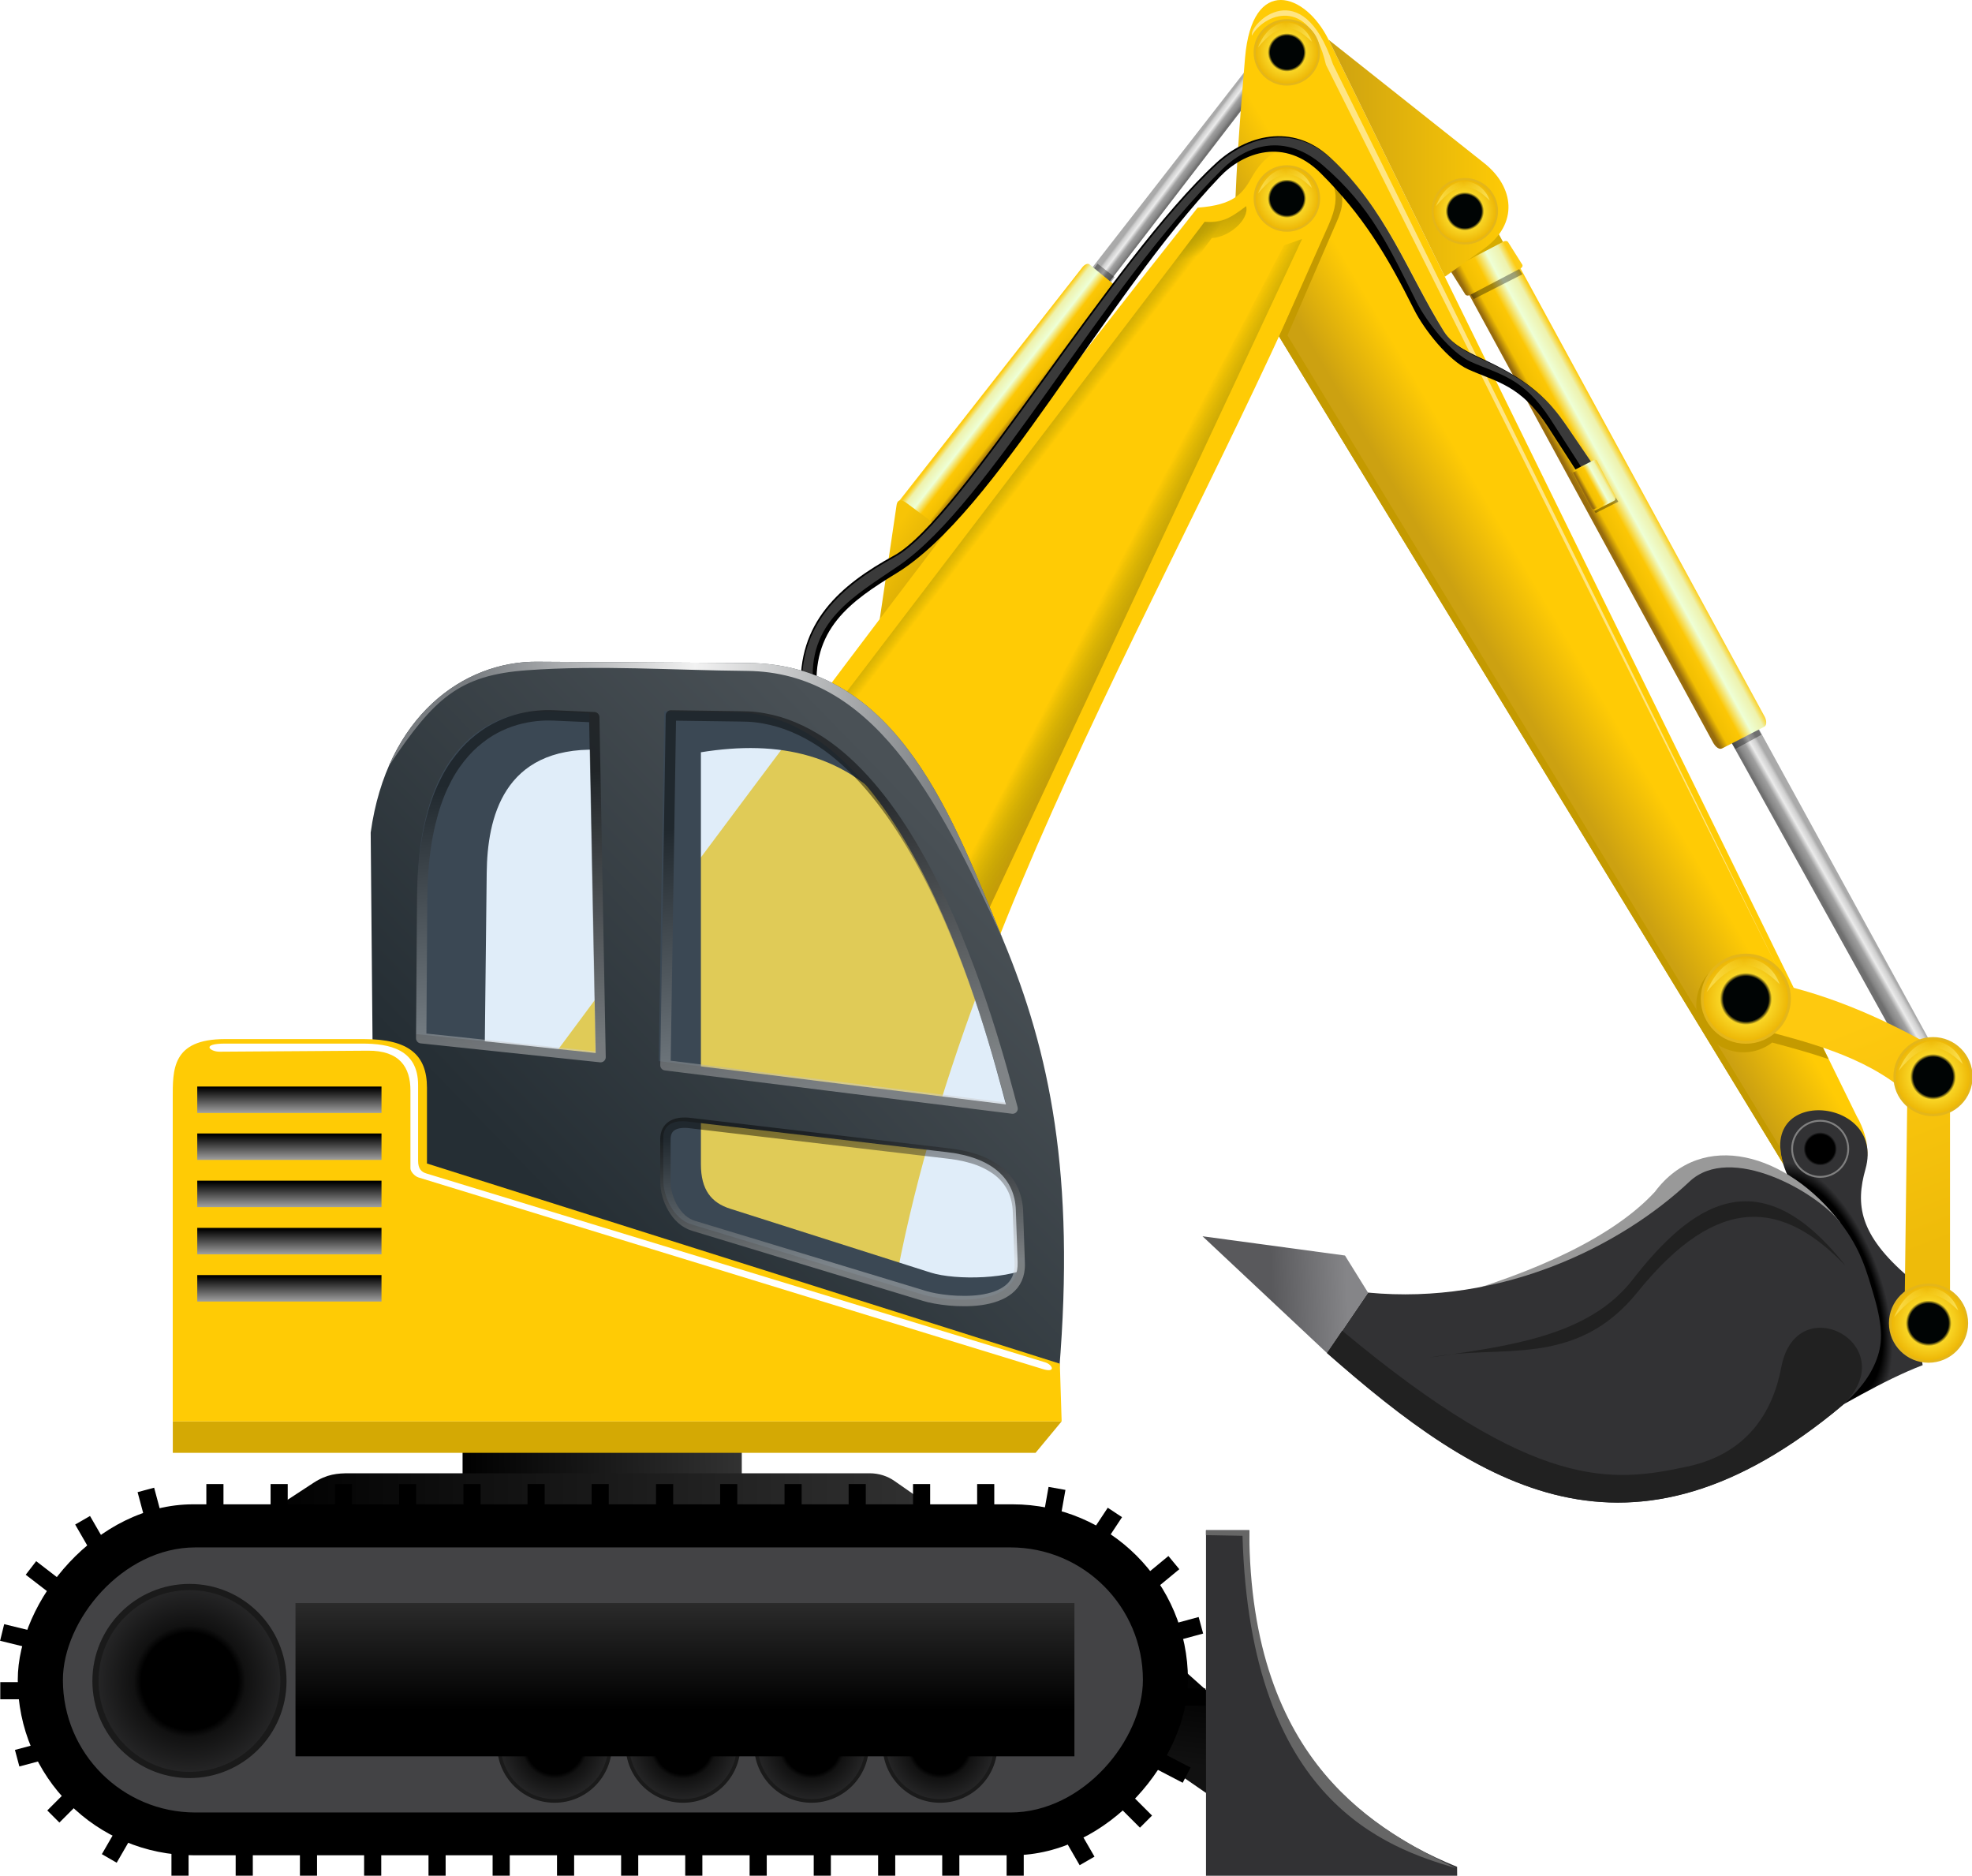 <?xml version="1.0" encoding="UTF-8" standalone="no"?>
<svg
   xmlns:dc="http://purl.org/dc/elements/1.1/"
   xmlns:cc="http://creativecommons.org/ns#"
   xmlns:rdf="http://www.w3.org/1999/02/22-rdf-syntax-ns#"
   xmlns:svg="http://www.w3.org/2000/svg"
   xmlns="http://www.w3.org/2000/svg"
   xmlns:xlink="http://www.w3.org/1999/xlink"
   version="1.1"
   viewBox="0 0 722.82 687.45"
   id="svg5960">
  <defs
     id="defs5962">
    <linearGradient
       x1="-1782.5"
       y1="944.15"
       gradientTransform="matrix(-0.289,0.669,-0.669,-0.289,-1286.8,2300.6)"
       x2="-1789.8"
       gradientUnits="userSpaceOnUse"
       xlink:href="#linearGradient7499-4"
       y2="940"
       id="linearGradient7741" />
    <linearGradient
       id="linearGradient7499-4">
      <stop
         offset="0"
         style="stop-color:#6f6f6f"
         id="stop7501-1" />
      <stop
         offset=".143"
         style="stop-color:#868686"
         id="stop7503-6" />
      <stop
         offset=".407"
         style="stop-color:#a0a0a0"
         id="stop7505-4" />
      <stop
         offset=".638"
         style="stop-color:#ebebeb"
         id="stop7507-6" />
      <stop
         offset=".869"
         style="stop-color:#cfcfcf"
         id="stop7509-45" />
      <stop
         offset="1"
         style="stop-color:#aaaaaa"
         id="stop7511-3" />
    </linearGradient>
    <filter
       color-interpolation-filters="sRGB"
       height="1.323"
       x="-.111"
       y="-.162"
       width="1.223"
       id="filter7563-9">
      <feGaussianBlur
         stdDeviation="0.56"
         id="feGaussianBlur7565-8" />
    </filter>
    <linearGradient
       x1="-1632.2"
       y1="767.27"
       gradientTransform="matrix(-0.289,0.669,-0.669,-0.289,-1270.4,2272.9)"
       x2="-1649.8"
       gradientUnits="userSpaceOnUse"
       xlink:href="#linearGradient7401-4"
       y2="757.59"
       id="linearGradient7743" />
    <linearGradient
       id="linearGradient7401-4">
      <stop
         offset="0"
         style="stop-color:#986c0d"
         id="stop7403-3" />
      <stop
         offset=".143"
         style="stop-color:#f2bf02"
         id="stop7413-1" />
      <stop
         offset=".407"
         style="stop-color:#fcc705"
         id="stop7411-1" />
      <stop
         offset=".638"
         style="stop-color:#eeffd6"
         id="stop7409-6" />
      <stop
         offset=".869"
         style="stop-color:#eef2ad"
         id="stop7415-4" />
      <stop
         offset="1"
         style="stop-color:#fdcc15"
         id="stop7405-7" />
    </linearGradient>
    <linearGradient
       x1="-2166.7"
       y1="845.74"
       x2="-2183.5"
       gradientUnits="userSpaceOnUse"
       y2="857.19"
       id="linearGradient7753">
      <stop
         offset="0"
         style="stop-color:#f7c406"
         id="stop7749-4" />
      <stop
         offset="1"
         style="stop-color:#d8ab05"
         id="stop7751-5" />
    </linearGradient>
    <linearGradient
       x1="-1782.5"
       y1="944.15"
       gradientTransform="translate(-701.9,4.928)"
       x2="-1789.8"
       gradientUnits="userSpaceOnUse"
       xlink:href="#linearGradient7499-4"
       y2="940"
       id="linearGradient7675" />
    <linearGradient
       x1="-1632.2"
       y1="767.27"
       gradientTransform="translate(-745.73,-0.592)"
       x2="-1649.8"
       gradientUnits="userSpaceOnUse"
       xlink:href="#linearGradient7401-4"
       y2="757.59"
       id="linearGradient7670" />
    <linearGradient
       x1="-1626.4"
       y1="759.09"
       gradientTransform="translate(-745.73,-0.592)"
       x2="-1644.8"
       gradientUnits="userSpaceOnUse"
       xlink:href="#linearGradient7401-4"
       y2="749.64"
       id="linearGradient7666" />
    <linearGradient
       x1="-1982.2"
       y1="944.53"
       gradientTransform="translate(-454.53,-11.738)"
       x2="-1959.2"
       gradientUnits="userSpaceOnUse"
       xlink:href="#linearGradient7069-4"
       y2="958.01"
       id="linearGradient7724" />
    <linearGradient
       id="linearGradient7069-4">
      <stop
         offset="0"
         style="stop-color:#ffcb05"
         id="stop7071-13" />
      <stop
         offset="1"
         style="stop-color:#cca111"
         id="stop7073-0" />
    </linearGradient>
    <linearGradient
       x1="-1935.4"
       y1="724.54"
       gradientTransform="translate(-454.53,-11.738)"
       x2="-1868.4"
       gradientUnits="userSpaceOnUse"
       xlink:href="#linearGradient7069-4"
       y2="724.54"
       id="linearGradient7721" />
    <radialGradient
       r="12.542"
       cx="-2319.5"
       cy="1121.6"
       gradientUnits="userSpaceOnUse"
       xlink:href="#linearGradient6781-7"
       id="radialGradient7113" />
    <linearGradient
       id="linearGradient6781-7">
      <stop
         offset="0"
         style="stop-color:#000404"
         id="stop6783-5" />
      <stop
         offset=".5"
         style="stop-color:#000404"
         id="stop6785-2" />
      <stop
         offset=".575"
         style="stop-color:#f9d525"
         id="stop6787-2" />
      <stop
         offset="1"
         style="stop-color:#ebb201"
         id="stop6789-4" />
    </linearGradient>
    <linearGradient
       x1="-2003.8"
       y1="1057.9"
       x2="-1984.2"
       gradientUnits="userSpaceOnUse"
       xlink:href="#linearGradient6793-6"
       y2="1057.5"
       id="linearGradient7115" />
    <linearGradient
       id="linearGradient6793-6">
      <stop
         offset="0"
         style="stop-color:#f9db4b"
         id="stop6795-9" />
      <stop
         offset=".508"
         style="stop-color:#f8d323;stop-opacity:0"
         id="stop6801-1" />
      <stop
         offset="1"
         style="stop-color:#f9d843"
         id="stop6797-9" />
    </linearGradient>
    <radialGradient
       r="26.609"
       gradientTransform="matrix(1.423,0.533,-1.107,2.955,2302.8,-856.38)"
       cx="-2503.6"
       cy="1122.7"
       gradientUnits="userSpaceOnUse"
       xlink:href="#linearGradient6749-7"
       id="radialGradient6755" />
    <linearGradient
       id="linearGradient6749-7">
      <stop
         offset="0"
         style="stop-color:#000000"
         id="stop6751-5" />
      <stop
         offset=".5"
         style="stop-color:#000000"
         id="stop6757-6" />
      <stop
         offset=".575"
         style="stop-color:#323234"
         id="stop6759-1" />
      <stop
         offset="1"
         style="stop-color:#323234"
         id="stop6753-3" />
    </linearGradient>
    <linearGradient
       x1="-2302.7"
       y1="1129.2"
       x2="-2330.4"
       gradientUnits="userSpaceOnUse"
       y2="1128.2"
       id="linearGradient6745">
      <stop
         offset="0"
         style="stop-color:#59595c"
         id="stop6741-3" />
      <stop
         offset="1"
         style="stop-color:#858588"
         id="stop6743-1" />
    </linearGradient>
    <linearGradient
       x1="-1286.8"
       y1="1269.9"
       gradientTransform="translate(-0.826,16.151)"
       x2="-1184.4"
       gradientUnits="userSpaceOnUse"
       xlink:href="#linearGradient7949-5"
       y2="1270.4"
       id="linearGradient7971" />
    <linearGradient
       id="linearGradient7949-5">
      <stop
         offset="0"
         style="stop-color:#323232"
         id="stop7951-8" />
      <stop
         offset="1"
         style="stop-color:#000000"
         id="stop7953-2" />
    </linearGradient>
    <linearGradient
       x1="-1361.8"
       y1="1300.9"
       x2="-1108"
       gradientUnits="userSpaceOnUse"
       xlink:href="#linearGradient7949-5"
       y2="1300.9"
       id="linearGradient7973" />
    <radialGradient
       r="12.542"
       cx="-2319.5"
       cy="1121.6"
       gradientUnits="userSpaceOnUse"
       xlink:href="#linearGradient6749-7"
       id="radialGradient6771" />
    <linearGradient
       x1="-2090.5"
       y1="1124.3"
       x2="-2058.5"
       gradientUnits="userSpaceOnUse"
       y2="1043"
       id="linearGradient6917">
      <stop
         offset="0"
         style="stop-color:#eebb0a"
         id="stop6856-4" />
      <stop
         offset="1"
         style="stop-color:#fec90f"
         id="stop6858-9" />
    </linearGradient>
    <linearGradient
       x1="-1390.4"
       y1="990.4"
       gradientTransform="translate(-857.18,-96.16)"
       x2="-1334.8"
       gradientUnits="userSpaceOnUse"
       xlink:href="#linearGradient7683-6"
       y2="961.99"
       id="linearGradient4347" />
    <linearGradient
       id="linearGradient7683-6">
      <stop
         offset="0"
         style="stop-color:#c49a0a"
         id="stop7685-7" />
      <stop
         offset=".253"
         style="stop-color:#808000;stop-opacity:0"
         id="stop7691-5" />
      <stop
         offset="1"
         style="stop-color:#808000;stop-opacity:0"
         id="stop7687-2" />
    </linearGradient>
    <linearGradient
       x1="-1358.7"
       y1="903.16"
       gradientTransform="translate(-857.18,-96.16)"
       x2="-1394.9"
       gradientUnits="userSpaceOnUse"
       xlink:href="#linearGradient7683-6"
       y2="931.06"
       id="linearGradient4344" />
    <filter
       color-interpolation-filters="sRGB"
       id="filter7651-4">
      <feGaussianBlur
         stdDeviation="2.476"
         id="feGaussianBlur7653-6" />
    </filter>
    <linearGradient
       x1="-1632.2"
       y1="767.27"
       gradientTransform="matrix(0.463,0,0,0.463,-1659.2,475.2)"
       x2="-1649.8"
       gradientUnits="userSpaceOnUse"
       xlink:href="#linearGradient7401-4"
       y2="757.59"
       id="linearGradient7660" />
    <linearGradient
       x1="-1672.1"
       y1="840.24"
       gradientTransform="translate(-745.27,-2.898)"
       x2="-1681.5"
       gradientUnits="userSpaceOnUse"
       xlink:href="#linearGradient7401-4"
       y2="835.15"
       id="linearGradient7662" />
    <linearGradient
       x1="-1302"
       y1="1029"
       x2="-1159"
       gradientUnits="userSpaceOnUse"
       y2="1168.3"
       id="linearGradient7859">
      <stop
         offset="0"
         style="stop-color:#4a5156"
         id="stop7770-4" />
      <stop
         offset="1"
         style="stop-color:#252e34"
         id="stop7772-3" />
    </linearGradient>
    <linearGradient
       x1="-1955.8"
       y1="423.86"
       gradientTransform="translate(200.25,401.49)"
       x2="-1957.6"
       gradientUnits="userSpaceOnUse"
       xlink:href="#linearGradient7826-2"
       y2="472.76"
       id="linearGradient7861" />
    <linearGradient
       id="linearGradient7826-2">
      <stop
         offset="0"
         style="stop-color:#000000"
         id="stop7828-8" />
      <stop
         offset="1"
         style="stop-color:#cccccc"
         id="stop7830-8" />
    </linearGradient>
    <linearGradient
       x1="-2002.4"
       y1="299.09"
       gradientTransform="translate(226.36,403.81)"
       x2="-2018"
       gradientUnits="userSpaceOnUse"
       xlink:href="#linearGradient7826-2"
       y2="400.21"
       id="linearGradient7863" />
    <linearGradient
       x1="-1820.9"
       y1="317.41"
       gradientTransform="translate(180.09,378.69)"
       x2="-1830"
       gradientUnits="userSpaceOnUse"
       xlink:href="#linearGradient7826-2"
       y2="416.54"
       id="linearGradient7865" />
    <filter
       color-interpolation-filters="sRGB"
       id="filter7873-9">
      <feGaussianBlur
         stdDeviation="1.071"
         id="feGaussianBlur7875-4" />
    </filter>
    <linearGradient
       x1="-1106"
       y1="1154.8"
       x2="-1106"
       gradientUnits="userSpaceOnUse"
       xlink:href="#linearGradient7885-7"
       y2="1169.6"
       id="linearGradient7937" />
    <linearGradient
       id="linearGradient7885-7">
      <stop
         offset="0"
         style="stop-color:#000000"
         id="stop7887-0" />
      <stop
         offset="1"
         style="stop-color:#ffffff"
         id="stop7889-5" />
    </linearGradient>
    <linearGradient
       x1="-1106"
       y1="1154.8"
       gradientTransform="translate(0,17.291)"
       x2="-1106"
       gradientUnits="userSpaceOnUse"
       xlink:href="#linearGradient7885-7"
       y2="1169.6"
       id="linearGradient7939" />
    <linearGradient
       x1="-1106"
       y1="1154.8"
       gradientTransform="translate(0,34.582)"
       x2="-1106"
       gradientUnits="userSpaceOnUse"
       xlink:href="#linearGradient7885-7"
       y2="1169.6"
       id="linearGradient7941" />
    <linearGradient
       x1="-1106"
       y1="1154.8"
       gradientTransform="translate(0,51.873)"
       x2="-1106"
       gradientUnits="userSpaceOnUse"
       xlink:href="#linearGradient7885-7"
       y2="1169.6"
       id="linearGradient7943" />
    <linearGradient
       x1="-1106"
       y1="1154.8"
       gradientTransform="translate(0,69.164)"
       x2="-1106"
       gradientUnits="userSpaceOnUse"
       xlink:href="#linearGradient7885-7"
       y2="1169.6"
       id="linearGradient7945" />
    <linearGradient
       x1="-1322.4"
       y1="1259.2"
       x2="-1319"
       gradientUnits="userSpaceOnUse"
       y2="1285.3"
       id="linearGradient8697">
      <stop
         offset="0"
         style="stop-color:#030303"
         id="stop8622-7" />
      <stop
         offset="1"
         style="stop-color:#111111"
         id="stop8624-1" />
    </linearGradient>
    <radialGradient
       r="12.542"
       cx="-2319.5"
       cy="1121.6"
       gradientUnits="userSpaceOnUse"
       xlink:href="#linearGradient7983-8"
       id="radialGradient8699" />
    <linearGradient
       id="linearGradient7983-8">
      <stop
         offset="0"
         style="stop-color:#000000"
         id="stop7985-2" />
      <stop
         offset=".5"
         style="stop-color:#000000"
         id="stop7987-3" />
      <stop
         offset=".575"
         style="stop-color:#111111"
         id="stop7989-3" />
      <stop
         offset="1"
         style="stop-color:#282829"
         id="stop7991-6" />
    </linearGradient>
    <linearGradient
       x1="-1305.3"
       y1="1381.2"
       gradientTransform="translate(136.14,86.577)"
       x2="-1305.3"
       gradientUnits="userSpaceOnUse"
       xlink:href="#linearGradient7949-5"
       y2="1427.3"
       id="linearGradient8709" />
    <linearGradient
       x1="-1419.8"
       y1="826.5"
       gradientTransform="translate(-857.18,-96.16)"
       x2="-1438.8"
       gradientUnits="userSpaceOnUse"
       xlink:href="#linearGradient7683-6"
       y2="891.73"
       id="linearGradient4352" />
    <linearGradient
       x1="-2180.3"
       x2="-2008.6"
       y1="905.91"
       gradientUnits="userSpaceOnUse"
       y2="903.38"
       id="linearGradient10337">
      <stop
         offset="0"
         style="stop-color:#7e8285"
         id="stop4412-0" />
      <stop
         offset=".519"
         style="stop-color:#f2f2f2"
         id="stop4418-9" />
      <stop
         offset="1"
         style="stop-color:#787c80"
         id="stop4414-5" />
    </linearGradient>
    <radialGradient
       r="12.542"
       cy="1121.6"
       cx="-2319.5"
       gradientUnits="userSpaceOnUse"
       id="radialGradient3580"
       xlink:href="#linearGradient6781-7" />
    <linearGradient
       y2="1057.5"
       x2="-1984.2"
       y1="1057.9"
       x1="-2003.8"
       gradientUnits="userSpaceOnUse"
       id="linearGradient3582"
       xlink:href="#linearGradient6793-6" />
    <radialGradient
       r="12.542"
       cy="1121.6"
       cx="-2319.5"
       gradientUnits="userSpaceOnUse"
       id="radialGradient3584"
       xlink:href="#linearGradient6781-7" />
    <linearGradient
       y2="1057.5"
       x2="-1984.2"
       y1="1057.9"
       x1="-2003.8"
       gradientUnits="userSpaceOnUse"
       id="linearGradient3586"
       xlink:href="#linearGradient6793-6" />
    <radialGradient
       r="12.542"
       cy="1121.6"
       cx="-2319.5"
       gradientUnits="userSpaceOnUse"
       id="radialGradient3588"
       xlink:href="#linearGradient6781-7" />
    <linearGradient
       y2="1057.5"
       x2="-1984.2"
       y1="1057.9"
       x1="-2003.8"
       gradientUnits="userSpaceOnUse"
       id="linearGradient3590"
       xlink:href="#linearGradient6793-6" />
    <radialGradient
       r="12.542"
       cy="1121.6"
       cx="-2319.5"
       gradientUnits="userSpaceOnUse"
       id="radialGradient3592"
       xlink:href="#linearGradient6781-7" />
    <linearGradient
       y2="1057.5"
       x2="-1984.2"
       y1="1057.9"
       x1="-2003.8"
       gradientUnits="userSpaceOnUse"
       id="linearGradient3594"
       xlink:href="#linearGradient6793-6" />
    <radialGradient
       r="12.542"
       cy="1121.6"
       cx="-2319.5"
       gradientUnits="userSpaceOnUse"
       id="radialGradient3596"
       xlink:href="#linearGradient6781-7" />
    <linearGradient
       y2="1057.5"
       x2="-1984.2"
       y1="1057.9"
       x1="-2003.8"
       gradientUnits="userSpaceOnUse"
       id="linearGradient3598"
       xlink:href="#linearGradient6793-6" />
    <radialGradient
       r="12.542"
       cy="1121.6"
       cx="-2319.5"
       gradientUnits="userSpaceOnUse"
       id="radialGradient3600"
       xlink:href="#linearGradient7983-8" />
    <radialGradient
       r="12.542"
       cy="1121.6"
       cx="-2319.5"
       gradientUnits="userSpaceOnUse"
       id="radialGradient3602"
       xlink:href="#linearGradient7983-8" />
    <radialGradient
       r="12.542"
       cy="1121.6"
       cx="-2319.5"
       gradientUnits="userSpaceOnUse"
       id="radialGradient3604"
       xlink:href="#linearGradient7983-8" />
    <radialGradient
       r="12.542"
       cy="1121.6"
       cx="-2319.5"
       gradientUnits="userSpaceOnUse"
       id="radialGradient3606"
       xlink:href="#linearGradient7983-8" />
  </defs>
  <g
     transform="translate(-21.451 -34.353)"
     id="layer1">
    <g
       transform="matrix(-1,0,0,1,-1815.086,-620.46)"
       id="g4420">
      <g
         transform="translate(-851.56,-92.525)"
         id="g7736">
        <path
           style="fill:url(#linearGradient7741)"
           d="m -1383.4,847.9 -62.564,-80.39 -5.447,5.41 63.306,82.264 z"
           id="path7726" />
        <path
           transform="matrix(-0.289,0.669,-0.669,-0.289,-1371.7,2473.3)"
           style="opacity:0.99;fill:#000000;fill-opacity:0.355;filter:url(#filter7563-9)"
           d="m -2042.2,903.15 -1.793,3.098 9.619,5.217 2.446,-4.076 z"
           id="path7728" />
        <path
           d="m -1315,931.77 -10.603,8.804 c -0.347,0.288 -0.756,0.273 -0.97,0 l -67.134,-85.614 c -0.19,-0.287 -1.359,-1.886 -0.3,-2.756 l 9.69,-7.963 c 0.853,-0.708 2.277,0.587 2.467,0.874 l 67.134,85.614 c 0.212,0.271 0.063,0.75 -0.284,1.038 z"
           style="color:#000000;fill:url(#linearGradient7743)"
           id="path7730" />
      </g>
      <path
         style="fill:url(#linearGradient7753)"
         d="m -2168.8,839.14 c 1.182,-0.882 3.228,-1.926 3.635,0.826 l 9.252,62.62 -34.366,-47.419 z"
         id="path7745" />
      <path
         style="fill:url(#linearGradient7675)"
         d="m -2479.1,918.1 -67.169,122.6 9.782,3.913 69.125,-124.56 z"
         id="path7489" />
      <path
         style="opacity:0.99;fill:#000000;fill-opacity:0.355;filter:url(#filter7563-9)"
         d="m -2480.4,921 -1.793,3.098 9.619,5.217 2.446,-4.076 z"
         id="path7513" />
      <path
         style="fill:#d6ac00"
         d="m -2389.2,746.74 6.456,-11.989 14.756,12.911 -6.917,11.067 z"
         id="path7433" />
      <path
         d="m -2392.3,752.78 16.866,8.558 c 0.553,0.28 0.758,0.806 0.532,1.22 l -89.666,164.61 c -0.258,0.396 -1.635,2.739 -3.307,1.88 l -15.31,-7.867 c -1.357,-0.689 -0.502,-3.188 -0.244,-3.584 l 89.665,-164.61 c 0.226,-0.415 0.91,-0.488 1.463,-0.208 z"
         style="color:#000000;fill:url(#linearGradient7670)"
         id="path7399" />
      <path
         d="m -1671.2,741.13 -1.793,3.098 9.619,5.217 2.446,-4.076 z"
         transform="matrix(1.856,0,0,1.741,710.51,-540.37)"
         style="opacity:0.99;fill:#000000;fill-opacity:0.355;filter:url(#filter7563-9)"
         id="path7567" />
      <path
         style="color:#000000;fill:url(#linearGradient7666)"
         d="m -2387.7,743.31 18.664,9.797 c 0.612,0.321 0.874,0.944 0.589,1.397 l -5.179,8.223 c -0.285,0.453 -1.007,0.559 -1.619,0.238 l -18.665,-9.797 c -0.611,-0.321 -0.874,-0.944 -0.589,-1.397 l 5.179,-8.223 c 0.285,-0.453 1.007,-0.559 1.619,-0.238 z"
         id="rect7396" />
      <path
         d="m -1706.3,826.16 -1.793,3.098 9.619,5.217 2.446,-4.076 z"
         transform="matrix(0.862,0,0,0.8,-957.33,175.27)"
         style="opacity:0.99;fill:#000000;fill-opacity:0.355;filter:url(#filter7563-9)"
         id="path7597" />
      <path
         style="fill:url(#linearGradient7724)"
         d="m -2492.5,1085.2 188.96,-310.05 14.638,-29.275 c -0.233,-23.287 -2.01,-46.574 -3.992,-69.861 -2.598,-30.518 -22.184,-23.816 -30.606,-6.653 l -193.61,394.55 c -9.898,17.143 -0.571,35.834 24.618,21.291 z"
         id="path7035" />
      <path
         style="fill:url(#linearGradient7721)"
         d="m -2323.5,669.36 -57.053,45.243 c -10.888,8.635 -12.879,22.105 0.166,31.437 l 14.254,10.197 z"
         id="path7037" />
      <g
         transform="matrix(0.84,0,0,0.84,-698.15,-166.18)"
         id="g7039">
        <circle
           r="12.142"
           cy="1121.558"
           cx="-2319.465"
           transform="matrix(1.157,0,0,1.157,689.23,-228.12)"
           style="color:#000000;fill:url(#radialGradient3580);stroke:#e4b61a;stroke-width:0.8"
           id="path6937" />
        <path
           style="fill:url(#linearGradient3582)"
           d="m -2005.3,1064.9 c 3.204,-9.62 17.065,-13.506 23.523,2.47 -9.27,-11.147 -15.601,-10.329 -23.523,-2.47 z"
           id="path6939" />
      </g>
      <path
         d="m -2295.4,667.88 c 0.953,-4.356 -18.324,-23.388 -29.723,10.467 l -163.34,332.01 165.91,-331.81 c 6.15,-26.202 23.215,-18.15 27.16,-10.661 z"
         style="fill:#ffe584"
         id="path7067" />
      <g
         transform="matrix(0.84,0,0,0.84,-632.94,-224.4)"
         id="g7057">
        <circle
           r="12.142"
           cy="1121.558"
           cx="-2319.465"
           transform="matrix(1.157,0,0,1.157,689.23,-228.12)"
           style="color:#000000;fill:url(#radialGradient3584);stroke:#e4b61a;stroke-width:0.8"
           id="path7059" />
        <path
           style="fill:url(#linearGradient3586)"
           d="m -2005.3,1064.9 c 3.204,-9.62 17.065,-13.506 23.523,2.47 -9.27,-11.147 -15.601,-10.329 -23.523,-2.47 z"
           id="path7061" />
      </g>
      <path
         style="fill:url(#radialGradient6755)"
         d="m -2492.7,1087.6 c 17.759,-35.302 -35.498,-32.279 -27.612,-4.325 3.652,12.947 2.424,23.991 -15.802,39.588 l -5.156,32.269 c 15.215,5.873 29.758,15.103 44.578,22.954 z"
         id="path6747" />
      <path
         style="fill:#999999"
         d="m -2511.1,1102.9 c 19.444,-25.417 50.623,-34.473 67.983,-11.291 14.897,16.193 43.248,29.585 78.333,39.284 z"
         id="path6707" />
      <path
         style="fill:#323234"
         d="m -2511.1,1102.9 c 8.867,-11.446 40.347,-29.109 55.28,-15.055 25.026,23.553 68.67,45.422 117.85,40.695 l 15.055,22.112 c -53.225,46.175 -107.04,84.706 -185.13,22.347 -6.699,-5.349 -12.79,-11.184 -15.996,-19.054 -2.466,-6.053 -2.975,-12.002 0.706,-24.464 2.534,-8.578 4.698,-16.857 12.232,-26.581 z"
         id="path6705" />
      <path
         style="fill:#212121"
         d="m -2513,1118.7 c 31.919,-40.656 56.894,-22.04 78.098,5.175 16.12,20.691 45.206,24.231 74.334,28.463 -25.619,-5.147 -53.205,4.483 -76.216,-23.994 -29.86,-36.952 -53.545,-33.225 -76.216,-9.645 z"
         id="path6711" />
      <path
         style="fill:url(#linearGradient6745)"
         d="m -2338,1128.6 8.468,-13.644 52.222,-7.057 -45.635,42.813 z"
         id="path6713" />
      <path
         style="fill:#212121"
         d="m -2328.5,1142.5 c -71.306,59.522 -99.364,55.564 -126.38,49.837 -22.133,-4.692 -31.472,-20.002 -34.579,-36.461 -5.585,-29.585 -45.422,-8.037 -22.526,13.879 77.804,65.378 133.2,30.234 189.07,-19.054 z"
         id="path6715" />
      <g
         transform="translate(-820.83,-97.151)"
         id="g7967">
        <path
           d="m -1287.6,1281.1 0,11.216 102.34,0 0,-10.982 z"
           style="fill:url(#linearGradient7971)"
           id="path7947" />
        <path
           d="m -1361.3,1307.1 17.758,-12.384 c 2.544,-1.774 5.687,-2.804 9.113,-2.804 l 190.67,0 c 4.346,0 8.196,0.268 13.186,3.533 l 22.097,14.459 z"
           style="fill:url(#linearGradient7973)"
           id="path7957" />
      </g>
      <path
         style="fill:#d4a904"
         d="m -2225.7,1175.7 9.583,11.566 316.24,0 0,-11.566 z"
         id="path7869" />
      <circle
         r="12.142"
         cy="1121.558"
         cx="-2319.465"
         transform="matrix(0.847,0,0,0.847,-539.12,125.89)"
         style="color:#000000;fill:url(#radialGradient6771);stroke:#808080;stroke-width:0.8"
         id="path6763" />
      <path
         style="fill:#c49a00"
         d="m -2475.6,1005.9 c -7.916,0 -14.547,5.35 -16.598,12.609 -0.99,0.244 -1.989,0.483 -2.975,0.744 l -11.629,23.731 c 6.786,-2.307 13.728,-4.215 20.688,-6.085 2.916,2.241 6.551,3.583 10.513,3.583 9.549,0 17.308,-7.725 17.308,-17.274 0,-9.549 -7.759,-17.308 -17.308,-17.308 z"
         id="path7149" />
      <g
         transform="translate(-453.76,-11.643)"
         id="g6905">
        <path
           d="m -2080.9,1145.5 c 0,-1.331 -0.998,-78.51 -0.998,-78.51 16.455,-13.976 36.671,-18.546 56.554,-23.952 l -5.988,-16.634 c -23.045,4.691 -44.926,14.622 -66.202,27.279 l 0,94.811 z"
           style="fill:url(#linearGradient6917)"
           id="path6775" />
        <g
           transform="translate(-96.916,-8.468)"
           id="g6808">
          <circle
             r="12.142"
             cy="1121.558"
             cx="-2319.465"
             transform="matrix(1.157,0,0,1.157,689.23,-228.12)"
             style="color:#000000;fill:url(#radialGradient3588);stroke:#e4b61a;stroke-width:0.8"
             id="path6777" />
          <path
             style="fill:url(#linearGradient3590)"
             d="m -2005.3,1064.9 c 3.204,-9.62 17.065,-13.506 23.523,2.47 -9.27,-11.147 -15.601,-10.329 -23.523,-2.47 z"
             id="path6791" />
        </g>
        <g
           transform="matrix(1.138,0,0,1.138,246.92,-184.65)"
           id="g6816">
          <circle
             r="12.142"
             cy="1121.558"
             cx="-2319.465"
             transform="matrix(1.157,0,0,1.157,689.23,-228.12)"
             style="color:#000000;fill:url(#radialGradient3592);stroke:#e4b61a;stroke-width:0.8"
             id="path6818" />
          <path
             d="m -2005.3,1064.9 c 3.204,-9.62 17.065,-13.506 23.523,2.47 -9.27,-11.147 -15.601,-10.329 -23.523,-2.47 z"
             style="fill:url(#linearGradient3594)"
             id="path6820" />
        </g>
        <g
           transform="translate(-95.27,81.861)"
           id="g6836">
          <circle
             r="12.142"
             cy="1121.558"
             cx="-2319.465"
             transform="matrix(1.157,0,0,1.157,689.23,-228.12)"
             style="color:#000000;fill:url(#radialGradient3596);stroke:#e4b61a;stroke-width:0.8"
             id="path6838" />
          <path
             d="m -2005.3,1064.9 c 3.204,-9.62 17.065,-13.506 23.523,2.47 -9.27,-11.147 -15.601,-10.329 -23.523,-2.47 z"
             style="fill:url(#linearGradient3598)"
             id="path6840" />
        </g>
      </g>
      <path
         style="fill:#ffcb05"
         d="m -2160,1155.8 c -18.173,-149.84 -108.74,-288.06 -164.59,-421.14 -9.079,-21.631 16.632,-37.428 29.196,-14.898 3.423,6.138 6.711,10.185 19.873,11.159 100,126.05 193.89,254.15 288.86,381.88 z"
         id="path7677" />
      <path
         style="fill:url(#linearGradient4347)"
         d="m -2313.8,742.4 116.32,248.83 10.574,-16.853 -120.28,-229.66 z"
         id="path7679" />
      <path
         style="fill:url(#linearGradient4344)"
         d="m -2295.6,728.82 c 6.715,5.16 12.004,7.755 17.474,7.31 l 135.48,177.78 -7.931,3.635 -130.2,-175.47 c -10.166,-0.103 -11.086,-7.9 -14.83,-13.258 z"
         id="path7681" />
      <path
         style="fill:#c49a00"
         d="m -2490.2,1081.4 184.83,-303.27 -18.189,-40.948 c -5.458,-12.288 -0.752,-15.517 1.473,-22.865 l -4.791,7.435 c -3.39,6.784 -0.862,11.523 1.322,16.522 l 17.101,39.447 -180.66,297.8 c -0.06,2.061 -0.567,3.972 -1.084,5.881 z"
         id="path4354" />
      <g
         transform="translate(-1087.5,-107.72)"
         id="g7655">
        <path
           d="m -1329.9,939.85 13.373,-20.751 c 10.014,-15.538 19.078,-16.565 29.372,-21.212 7.06,-3.187 16.017,-14.349 19.81,-21.925 9.979,-19.929 18.836,-34.639 34.281,-50.011 13.193,-13.13 28.279,-7.663 36.89,1.383 42.589,44.74 82.082,122.93 118.52,145.27 16.768,10.276 31.628,20.457 29.038,44.716 l 5.995,-1.383 c 1.44,-25.205 -14.348,-38.988 -34.129,-49.804 -24.246,-13.258 -79.524,-108.4 -118.05,-143.87 -10.892,-10.03 -27.763,-14.943 -41.725,-2.072 -20.632,19.019 -28.38,42.313 -41.715,63.742 -3.476,5.586 -9.912,8.05 -16.628,11.286 -15.31,7.377 -22.058,14.081 -28.578,23.652 l -10.836,15.909 z"
           style="fill:#000000"
           id="path7619-1" />
        <path
           style="opacity:0.48;fill:#ffffff;filter:url(#filter7651-4)"
           d="m -1330.8,937.04 13.373,-20.751 c 10.014,-15.538 19.078,-16.565 29.372,-21.212 7.06,-3.187 16.017,-14.349 19.81,-21.925 9.979,-19.929 16.499,-34.639 34.281,-50.011 14.081,-12.172 28.013,-7.402 36.89,1.383 44.675,44.219 84.954,122.22 118.52,145.27 16.212,11.133 33.965,20.457 31.375,44.716 l 4.125,1.888 c 1.44,-25.205 -14.348,-38.988 -34.129,-49.804 -24.246,-13.258 -79.524,-108.4 -118.05,-143.87 -10.892,-10.03 -27.763,-14.943 -41.725,-2.072 -20.632,19.019 -28.38,42.313 -41.715,63.742 -3.476,5.586 -9.912,8.05 -16.628,11.286 -15.31,7.377 -22.058,14.081 -28.578,23.652 l -10.836,15.909 z"
           id="path7621-6" />
      </g>
      <path
         style="color:#000000;fill:url(#linearGradient7660);stroke:url(#linearGradient7662);stroke-width:0.606"
         d="m -2420.9,823.7 7.802,3.959 c 0.256,0.13 0.348,0.371 0.247,0.565 l -6.606,12.622 c -0.119,0.183 -0.756,1.267 -1.53,0.87 l -7.082,-3.639 c -0.628,-0.319 -0.233,-1.475 -0.113,-1.658 l 6.606,-12.622 c 0.101,-0.194 0.421,-0.226 0.677,-0.096 z"
         id="path7437" />
      <g
         transform="matrix(0.84,0,0,0.84,-632.94,-170.84)"
         id="g7047">
        <circle
           r="12.142"
           cy="1121.558"
           cx="-2319.465"
           transform="matrix(1.157,0,0,1.157,689.23,-228.12)"
           style="color:#000000;fill:url(#radialGradient7113);stroke:#e4b61a;stroke-width:0.8"
           id="path7049" />
        <path
           d="m -2005.3,1064.9 c 3.204,-9.62 17.065,-13.506 23.523,2.47 -9.27,-11.147 -15.601,-10.329 -23.523,-2.47 z"
           style="fill:url(#linearGradient7115)"
           id="path7051" />
      </g>
      <g
         transform="translate(-379.35,244.53)"
         id="g7850">
        <g
           transform="translate(-475.73,-342.08)"
           id="g7776">
          <path
             style="fill:#000000"
             d="m -1310.8,1051.9 c 18.662,-23.365 43.825,-28.446 72.435,-23.833 l 0,150.94 c 0,9.496 -3.869,14.165 -10.748,16.356 l -73.37,23.366 c -9.382,2.988 -30.268,2.445 -37.853,-2.804 l 5.608,24.301 172.44,-25.703 -26.637,-79.445 8.412,-107.95 c 34.663,-0.989 40.434,25.152 40.657,45.096 l 0.935,83.417 35.049,-13.085 -6.075,-106.55 -33.647,-31.31 -117.3,3.271 z"
             id="path7764" />
          <path
             style="fill:#a8ccec;fill-opacity:0.355"
             d="m -1302.9,1029.5 31.31,-24.301 109.82,0.234 36.451,46.732 -3.271,104.45 -111.69,62.154 -115.43,23.833 -8.412,-66.593 35.984,-103.28 z"
             id="path7766" />
          <path
             d="m -1178.3,994.88 -77.344,0.469 c -55.638,0.336 -75.751,58.871 -93.625,101.81 -17.025,40.902 -26.345,85.768 -20.406,157.56 l 250.94,-38.781 1.406,-158.44 c -5.907,-42.619 -33.954,-62.788 -60.969,-62.625 z m -2.781,18.125 c 16.516,-0.121 46.314,9.271 46.688,67.125 l 0.344,51.219 -65.75,6.937 2.313,-124.59 14.875,-0.656 c 0.504,-0.022 0.998,-0.027 1.531,-0.031 z m -43.844,0.031 2,128.22 -127.25,15.875 c 7.106,-26.519 36.978,-143.75 99.813,-143.75 l 25.437,-0.344 z m -6.969,150.25 c 3.745,-0.066 7.312,1.319 7.312,6.063 l 0,15.531 c 0,6.209 -3.869,14.251 -10.25,16.188 l -84.938,25.781 c -7.861,2.386 -35.283,5.36 -34.688,-11.906 l 0.656,-19.156 c 0.395,-11.462 8.657,-19.212 25.125,-21.156 l 95.156,-11.219 c 0.532,-0.063 1.09,-0.116 1.625,-0.125 z"
             style="fill:url(#linearGradient7859)"
             id="path7755" />
        </g>
        <path
           d="m -1708.4,821.74 c 0.936,-0.017 1.858,0.055 2.719,0.25 0.861,0.195 1.664,0.503 2.344,0.969 0.68,0.465 1.232,1.079 1.625,1.875 0.393,0.796 0.625,1.783 0.625,2.969 l 0,15.531 c 0,1.552 -0.225,3.218 -0.688,4.875 -0.462,1.657 -1.149,3.298 -2.031,4.812 -0.882,1.514 -1.959,2.908 -3.219,4.031 -0.63,0.562 -1.315,1.051 -2.031,1.469 -0.717,0.417 -1.484,0.758 -2.281,1 l -84.938,25.781 c -1.965,0.596 -5.146,1.218 -8.812,1.562 -1.833,0.172 -3.801,0.263 -5.781,0.25 -1.98,-0.013 -3.965,-0.127 -5.906,-0.406 -1.941,-0.279 -3.815,-0.717 -5.531,-1.344 -1.716,-0.627 -3.289,-1.444 -4.594,-2.5 -0.652,-0.528 -1.235,-1.099 -1.75,-1.75 -0.515,-0.651 -0.958,-1.373 -1.312,-2.156 -0.354,-0.783 -0.611,-1.636 -0.781,-2.562 -0.17,-0.926 -0.256,-1.921 -0.219,-3 l 0.656,-19.156 c 0.049,-1.433 0.235,-2.812 0.531,-4.125 0.296,-1.313 0.706,-2.566 1.25,-3.75 0.544,-1.184 1.207,-2.296 2,-3.344 0.793,-1.048 1.707,-2.034 2.75,-2.938 1.043,-0.903 2.236,-1.718 3.531,-2.469 1.295,-0.751 2.702,-1.442 4.25,-2.031 1.548,-0.59 3.229,-1.08 5.031,-1.5 1.803,-0.42 3.723,-0.757 5.781,-1 l 95.156,-11.219 c 0.532,-0.063 1.09,-0.116 1.625,-0.125 z"
           style="opacity:0.45;fill:none;stroke:url(#linearGradient7861);stroke-width:3.8;stroke-linecap:round;stroke-linejoin:round"
           id="path7822" />
        <path
           d="m -1703.1,672.48 -25.438,0.344 c -1.964,0 -3.882,0.09 -5.781,0.312 -1.899,0.223 -3.789,0.567 -5.625,1 -1.836,0.433 -3.633,0.964 -5.406,1.594 -1.773,0.63 -3.508,1.373 -5.219,2.188 -1.711,0.814 -3.382,1.701 -5.031,2.688 -1.649,0.986 -3.287,2.042 -4.875,3.188 -3.177,2.291 -6.219,4.899 -9.156,7.75 -2.937,2.851 -5.767,5.971 -8.469,9.281 -2.702,3.31 -5.278,6.801 -7.75,10.469 -2.472,3.668 -4.847,7.514 -7.094,11.438 -2.247,3.924 -4.38,7.922 -6.406,12 -2.026,4.078 -3.939,8.213 -5.75,12.344 -1.811,4.131 -3.493,8.262 -5.094,12.344 -3.202,8.164 -6.016,16.14 -8.406,23.5 -2.391,7.36 -4.38,14.1 -6,19.844 -1.62,5.744 -2.862,10.498 -3.75,13.812 l 127.25,-15.875 -2,-128.22 z"
           style="opacity:0.45;fill:none;stroke:url(#linearGradient7863);stroke-width:3.8;stroke-linecap:round;stroke-linejoin:round"
           id="path7819" />
        <path
           d="m -1658.6,672.45 c -0.533,0.004 -1.028,0.009 -1.531,0.031 l -14.875,0.656 -2.312,124.59 65.75,-6.938 -0.344,-51.219 c -0.023,-3.616 -0.164,-7.066 -0.406,-10.312 -0.243,-3.247 -0.59,-6.291 -1.031,-9.188 -0.441,-2.897 -0.975,-5.622 -1.594,-8.188 -0.619,-2.566 -1.318,-4.996 -2.094,-7.25 -0.776,-2.254 -1.619,-4.352 -2.531,-6.312 -0.912,-1.961 -1.879,-3.782 -2.906,-5.469 -1.027,-1.687 -2.128,-3.225 -3.25,-4.656 -1.122,-1.432 -2.274,-2.742 -3.469,-3.938 -1.195,-1.196 -2.44,-2.271 -3.688,-3.25 -1.248,-0.979 -2.502,-1.876 -3.781,-2.656 -2.559,-1.561 -5.158,-2.741 -7.719,-3.625 -2.561,-0.884 -5.073,-1.454 -7.469,-1.812 -2.396,-0.358 -4.686,-0.484 -6.75,-0.469 z"
           style="opacity:0.45;fill:none;stroke:url(#linearGradient7865);stroke-width:3.8;stroke-linecap:round;stroke-linejoin:round"
           id="path7812" />
      </g>
      <g
         transform="translate(-1206.8,-66.796)"
         id="g7926">
        <g
           transform="translate(350.49,-29.909)"
           id="g7877">
          <path
             style="fill:#ffcb05"
             d="m -1368.7,1251.3 231.97,-73.359 0,-27.758 c 0,-11.995 6.572,-17.844 23.131,-17.844 l 50.889,0 c 19.539,0 19.166,11.222 19.166,21.809 l 0,118.3 -325.82,0 z"
             id="path7867" />
          <path
             style="fill:#ffffff;filter:url(#filter7873-9)"
             d="m -1363.3,1250.8 c -2.748,0.839 -4.108,3.993 0.826,2.478 l 228.83,-70.22 c 1.443,-0.443 2.974,-2.225 2.974,-3.304 l 0,-28.584 c 0,-8.477 3.938,-14.662 15.572,-14.581 l 54.4,0.372 c 3.428,0.023 7.044,-2.974 -2.065,-2.974 l -50.228,0 c -9.953,0 -20.488,2.063 -20.488,15.201 l 0,27.757 c 0,2.924 -1.228,4.093 -2.974,4.626 z"
             id="path7871" />
        </g>
        <g
           transform="translate(354.23,-34.582)"
           id="g7909">
          <rect
             x="-1123.8"
             y="1154.4"
             width="67.528"
             height="9.697"
             style="color:#000000;fill:url(#linearGradient7937)"
             id="rect7881" />
          <rect
             x="-1123.8"
             y="1171.6"
             width="67.528"
             height="9.697"
             style="color:#000000;fill:url(#linearGradient7939)"
             id="rect7893" />
          <rect
             x="-1123.8"
             y="1188.9"
             width="67.528"
             height="9.697"
             style="color:#000000;fill:url(#linearGradient7941)"
             id="rect7897" />
          <rect
             x="-1123.8"
             y="1206.2"
             width="67.528"
             height="9.697"
             style="color:#000000;fill:url(#linearGradient7943)"
             id="rect7901" />
          <rect
             x="-1123.8"
             y="1223.5"
             width="67.528"
             height="9.697"
             style="color:#000000;fill:url(#linearGradient7945)"
             id="rect7905" />
        </g>
      </g>
      <g
         transform="translate(-641.07,-244.53)"
         id="g8636">
        <g
           transform="translate(-307.98,260.39)"
           id="g8628">
          <path
             style="fill:url(#linearGradient8697)"
             d="m -1334.2,1262.5 32.879,-29.41 1.487,42.462 -37.34,25.775 z"
             id="path8618" />
          <g
             transform="matrix(1,0,0,1.016,358.9,-323.97)"
             id="g8614">
            <path
               d="m -1780.5,1624.5 92.062,0 0,-124.77 -15.889,0 c 1.835,68.755 -33.273,104.44 -76.145,121.44 z"
               style="fill:#323234"
               id="path8602" />
            <path
               d="m -1688.4,1499.8 -15.889,0 c -0.238,85.032 -48.017,108.42 -75.766,121.85 25.303,-7.314 75.458,-23.873 78.241,-119.89 l 13.414,-0.248 z"
               style="fill:#666666"
               id="path8604" />
          </g>
        </g>
        <g
           transform="translate(-315.91,-5.16)"
           id="g8535">
          <g
             transform="translate(-196.09,183.33)"
             id="g8154">
            <rect
               x="-1118.9"
               y="1272.5"
               width="428.92"
               height="128.62"
               ry="64.308"
               style="color:#000000;fill:#000000"
               id="rect8131" />
            <g
               transform="translate(246.51,-166.01)"
               id="g8133">
              <rect
                 x="-1348.9"
                 y="1454.3"
                 width="395.87"
                 height="97.151"
                 ry="48.576"
                 style="color:#000000;fill:#434345"
                 id="rect7975" />
              <circle
                 r="12.142"
                 cy="1121.558"
                 cx="-2319.465"
                 transform="matrix(1.677,0,0,1.677,2615.2,-354)"
                 style="color:#000000;fill:url(#radialGradient3600);stroke:#1a1a1a;stroke-width:0.8"
                 id="path7979" />
              <circle
                 r="12.142"
                 cy="1121.558"
                 cx="-2319.465"
                 transform="matrix(1.677,0,0,1.677,2662.3,-354)"
                 style="color:#000000;fill:url(#radialGradient3602);stroke:#1a1a1a;stroke-width:0.8"
                 id="path7993" />
              <circle
                 r="12.142"
                 cy="1121.558"
                 cx="-2319.465"
                 transform="matrix(1.677,0,0,1.677,2709.4,-354)"
                 style="color:#000000;fill:url(#radialGradient3604);stroke:#1a1a1a;stroke-width:0.8"
                 id="path7997" />
              <circle
                 r="12.142"
                 cy="1121.558"
                 cx="-2319.465"
                 transform="matrix(1.677,0,0,1.677,2756.5,-354)"
                 style="color:#000000;fill:url(#radialGradient3606);stroke:#1a1a1a;stroke-width:0.8"
                 id="path8001" />
              <circle
                 r="12.142"
                 cy="1121.558"
                 cx="-2319.465"
                 transform="matrix(2.837,0,0,2.837,5580.9,-1678.6)"
                 style="color:#000000;fill:url(#radialGradient8699);stroke:#1a1a1a;stroke-width:0.8"
                 id="path8005" />
              <rect
                 x="-1323.8"
                 y="1474.7"
                 width="285.51"
                 height="56.176"
                 ry="0"
                 rx="0"
                 style="color:#000000;fill:url(#linearGradient8709)"
                 id="rect7977" />
            </g>
          </g>
          <rect
             x="-1254.8"
             y="1577.8"
             width="6.279"
             height="14.127"
             style="color:#000000;fill:#000000"
             id="rect8177" />
          <rect
             x="-1231.2"
             y="1577.8"
             width="6.279"
             height="14.127"
             style="color:#000000;fill:#000000"
             id="rect8179" />
          <rect
             x="-1207.7"
             y="1577.8"
             width="6.279"
             height="14.127"
             style="color:#000000;fill:#000000"
             id="rect8181" />
          <rect
             x="-1184.1"
             y="1577.8"
             width="6.279"
             height="14.127"
             style="color:#000000;fill:#000000"
             id="rect8183" />
          <rect
             x="-1160.6"
             y="1577.8"
             width="6.279"
             height="14.127"
             style="color:#000000;fill:#000000"
             id="rect8185" />
          <rect
             x="-1137"
             y="1577.8"
             width="6.279"
             height="14.127"
             style="color:#000000;fill:#000000"
             id="rect8187" />
          <rect
             x="-1113.5"
             y="1577.8"
             width="6.279"
             height="14.127"
             style="color:#000000;fill:#000000"
             id="rect8189" />
          <rect
             x="-1090"
             y="1577.8"
             width="6.279"
             height="14.127"
             style="color:#000000;fill:#000000"
             id="rect8193" />
          <rect
             x="-1042.9"
             y="1577.8"
             width="6.279"
             height="14.127"
             style="color:#000000;fill:#000000"
             id="rect8195" />
          <rect
             x="-1066.4"
             y="1577.8"
             width="6.279"
             height="14.127"
             style="color:#000000;fill:#000000"
             id="rect8197" />
          <rect
             x="-1019.3"
             y="1577.8"
             width="6.279"
             height="14.127"
             style="color:#000000;fill:#000000"
             id="rect8199" />
          <rect
             x="-995.77"
             y="1577.8"
             width="6.279"
             height="14.127"
             style="color:#000000;fill:#000000"
             id="rect8201" />
          <rect
             x="-972.22"
             y="1577.8"
             width="6.279"
             height="14.127"
             style="color:#000000;fill:#000000"
             id="rect8203" />
          <rect
             x="-948.68"
             y="1577.8"
             width="6.279"
             height="14.127"
             style="color:#000000;fill:#000000"
             id="rect8205" />
          <rect
             x="-1244"
             y="1448.4"
             width="6.279"
             height="14.127"
             style="color:#000000;fill:#000000"
             id="rect8207" />
          <rect
             x="-1220.5"
             y="1448.4"
             width="6.279"
             height="14.127"
             style="color:#000000;fill:#000000"
             id="rect8209" />
          <rect
             x="-1196.9"
             y="1448.4"
             width="6.279"
             height="14.127"
             style="color:#000000;fill:#000000"
             id="rect8211" />
          <rect
             x="-1173.4"
             y="1448.4"
             width="6.279"
             height="14.127"
             style="color:#000000;fill:#000000"
             id="rect8213" />
          <rect
             x="-1149.8"
             y="1448.4"
             width="6.279"
             height="14.127"
             style="color:#000000;fill:#000000"
             id="rect8215" />
          <rect
             x="-1126.3"
             y="1448.4"
             width="6.279"
             height="14.127"
             style="color:#000000;fill:#000000"
             id="rect8217" />
          <rect
             x="-1102.7"
             y="1448.4"
             width="6.279"
             height="14.127"
             style="color:#000000;fill:#000000"
             id="rect8219" />
          <rect
             x="-1079.2"
             y="1448.4"
             width="6.279"
             height="14.127"
             style="color:#000000;fill:#000000"
             id="rect8221" />
          <rect
             x="-1032.1"
             y="1448.4"
             width="6.279"
             height="14.127"
             style="color:#000000;fill:#000000"
             id="rect8223" />
          <rect
             x="-1055.7"
             y="1448.4"
             width="6.279"
             height="14.127"
             style="color:#000000;fill:#000000"
             id="rect8225" />
          <rect
             x="-1008.6"
             y="1448.4"
             width="6.279"
             height="14.127"
             style="color:#000000;fill:#000000"
             id="rect8227" />
          <rect
             x="-985.02"
             y="1448.4"
             width="6.279"
             height="14.127"
             style="color:#000000;fill:#000000"
             id="rect8229" />
          <rect
             x="-961.47"
             y="1448.4"
             width="6.279"
             height="14.127"
             style="color:#000000;fill:#000000"
             id="rect8231" />
          <rect
             x="-528.62"
             y="1642.5"
             width="6.279"
             height="14.127"
             transform="matrix(0.966,0.259,-0.259,0.966,0,0)"
             style="color:#000000;fill:#000000"
             id="rect8235" />
          <rect
             x="-60.219"
             y="1720.8"
             width="6.279"
             height="14.127"
             transform="matrix(0.866,0.5,-0.5,0.866,0,0)"
             style="color:#000000;fill:#000000"
             id="rect8237" />
          <rect
             x="625.3"
             y="1608.9"
             width="6.279"
             height="14.127"
             transform="matrix(0.61,0.792,-0.792,0.61,0,0)"
             style="color:#000000;fill:#000000"
             id="rect8239" />
          <rect
             x="1247.2"
             y="1213.1"
             width="6.279"
             height="14.127"
             transform="matrix(0.238,0.971,-0.971,0.238,0,0)"
             style="color:#000000;fill:#000000"
             id="rect8241" />
          <rect
             x="1521"
             y="879.66"
             width="6.279"
             height="14.127"
             transform="matrix(0,1,-1,0,0,0)"
             style="color:#000000;fill:#000000"
             id="rect8243" />
          <rect
             x="1722.1"
             y="454.46"
             width="6.279"
             height="14.127"
             transform="matrix(-0.259,0.966,-0.966,-0.259,0,0)"
             style="color:#000000;fill:#000000"
             id="rect8245" />
          <rect
             x="-1749.5"
             y="460.51"
             width="6.279"
             height="14.127"
             transform="matrix(0.707,-0.707,0.707,0.707,0,0)"
             style="color:#000000;fill:#000000"
             id="rect8247" />
          <rect
             x="-1592.4"
             y="899.25"
             width="6.279"
             height="14.127"
             transform="matrix(0.866,-0.5,0.5,0.866,0,0)"
             style="color:#000000;fill:#000000"
             id="rect8249" />
          <rect
             x="-316.65"
             y="1998.9"
             width="6.279"
             height="14.127"
             transform="matrix(0.866,0.5,-0.5,0.866,0,0)"
             style="color:#000000;fill:#000000"
             id="rect8251" />
          <rect
             x="189.58"
             y="2016.8"
             width="6.279"
             height="14.127"
             transform="matrix(0.707,0.707,-0.707,0.707,0,0)"
             style="color:#000000;fill:#000000"
             id="rect8253" />
          <rect
             x="768.76"
             y="1869.9"
             width="6.279"
             height="14.127"
             transform="matrix(0.462,0.887,-0.887,0.462,0,0)"
             style="color:#000000;fill:#000000"
             id="rect8255" />
          <rect
             x="-1529.6"
             y="-1321.4"
             width="6.279"
             height="14.127"
             transform="matrix(0,-1,1,0,0,0)"
             style="color:#000000;fill:#000000"
             id="rect8257" />
          <rect
             x="-1796.8"
             y="-880.62"
             width="6.279"
             height="14.127"
             transform="matrix(0.262,-0.965,0.965,0.262,0,0)"
             style="color:#000000;fill:#000000"
             id="rect8259" />
          <rect
             x="-1976"
             y="-68.891"
             width="6.279"
             height="14.127"
             transform="matrix(0.637,-0.771,0.771,0.637,0,0)"
             style="color:#000000;fill:#000000"
             id="rect8261" />
          <rect
             x="-1882.9"
             y="507.27"
             width="6.279"
             height="14.127"
             transform="matrix(0.834,-0.551,0.551,0.834,0,0)"
             style="color:#000000;fill:#000000"
             id="rect8263" />
          <rect
             x="-1503.6"
             y="1205.5"
             width="6.279"
             height="14.127"
             transform="matrix(0.985,-0.175,0.175,0.985,0,0)"
             style="color:#000000;fill:#000000"
             id="rect8265" />
        </g>
      </g>
      <path
         d="m -2293.3,730.38 c 6.715,5.16 9.773,6.185 15.243,5.74 l 135.48,177.78 -7.931,3.635 -130.2,-175.47 c -6.069,-0.219 -13.801,-6.582 -12.6,-11.688 z"
         style="fill:url(#linearGradient4352)"
         id="path4350" />
      <path
         d="m -2033.4,897.33 -77.344,0.469 c -47.704,0.288 -69.292,43.361 -85.745,82.705 -2.736,6.544 -5.331,12.984 -7.88,19.107 24.75,-54.282 48.59,-98.489 94.095,-98.915 27.646,-0.259 53.768,-2.172 80.548,-0.246 24.88,1.79 34.11,10.245 50.609,35.026 -11.28,-25.899 -33.099,-38.274 -54.283,-38.146 z"
         style="fill:url(#linearGradient10337)"
         id="path4364" />
    </g>
  </g>
</svg>

